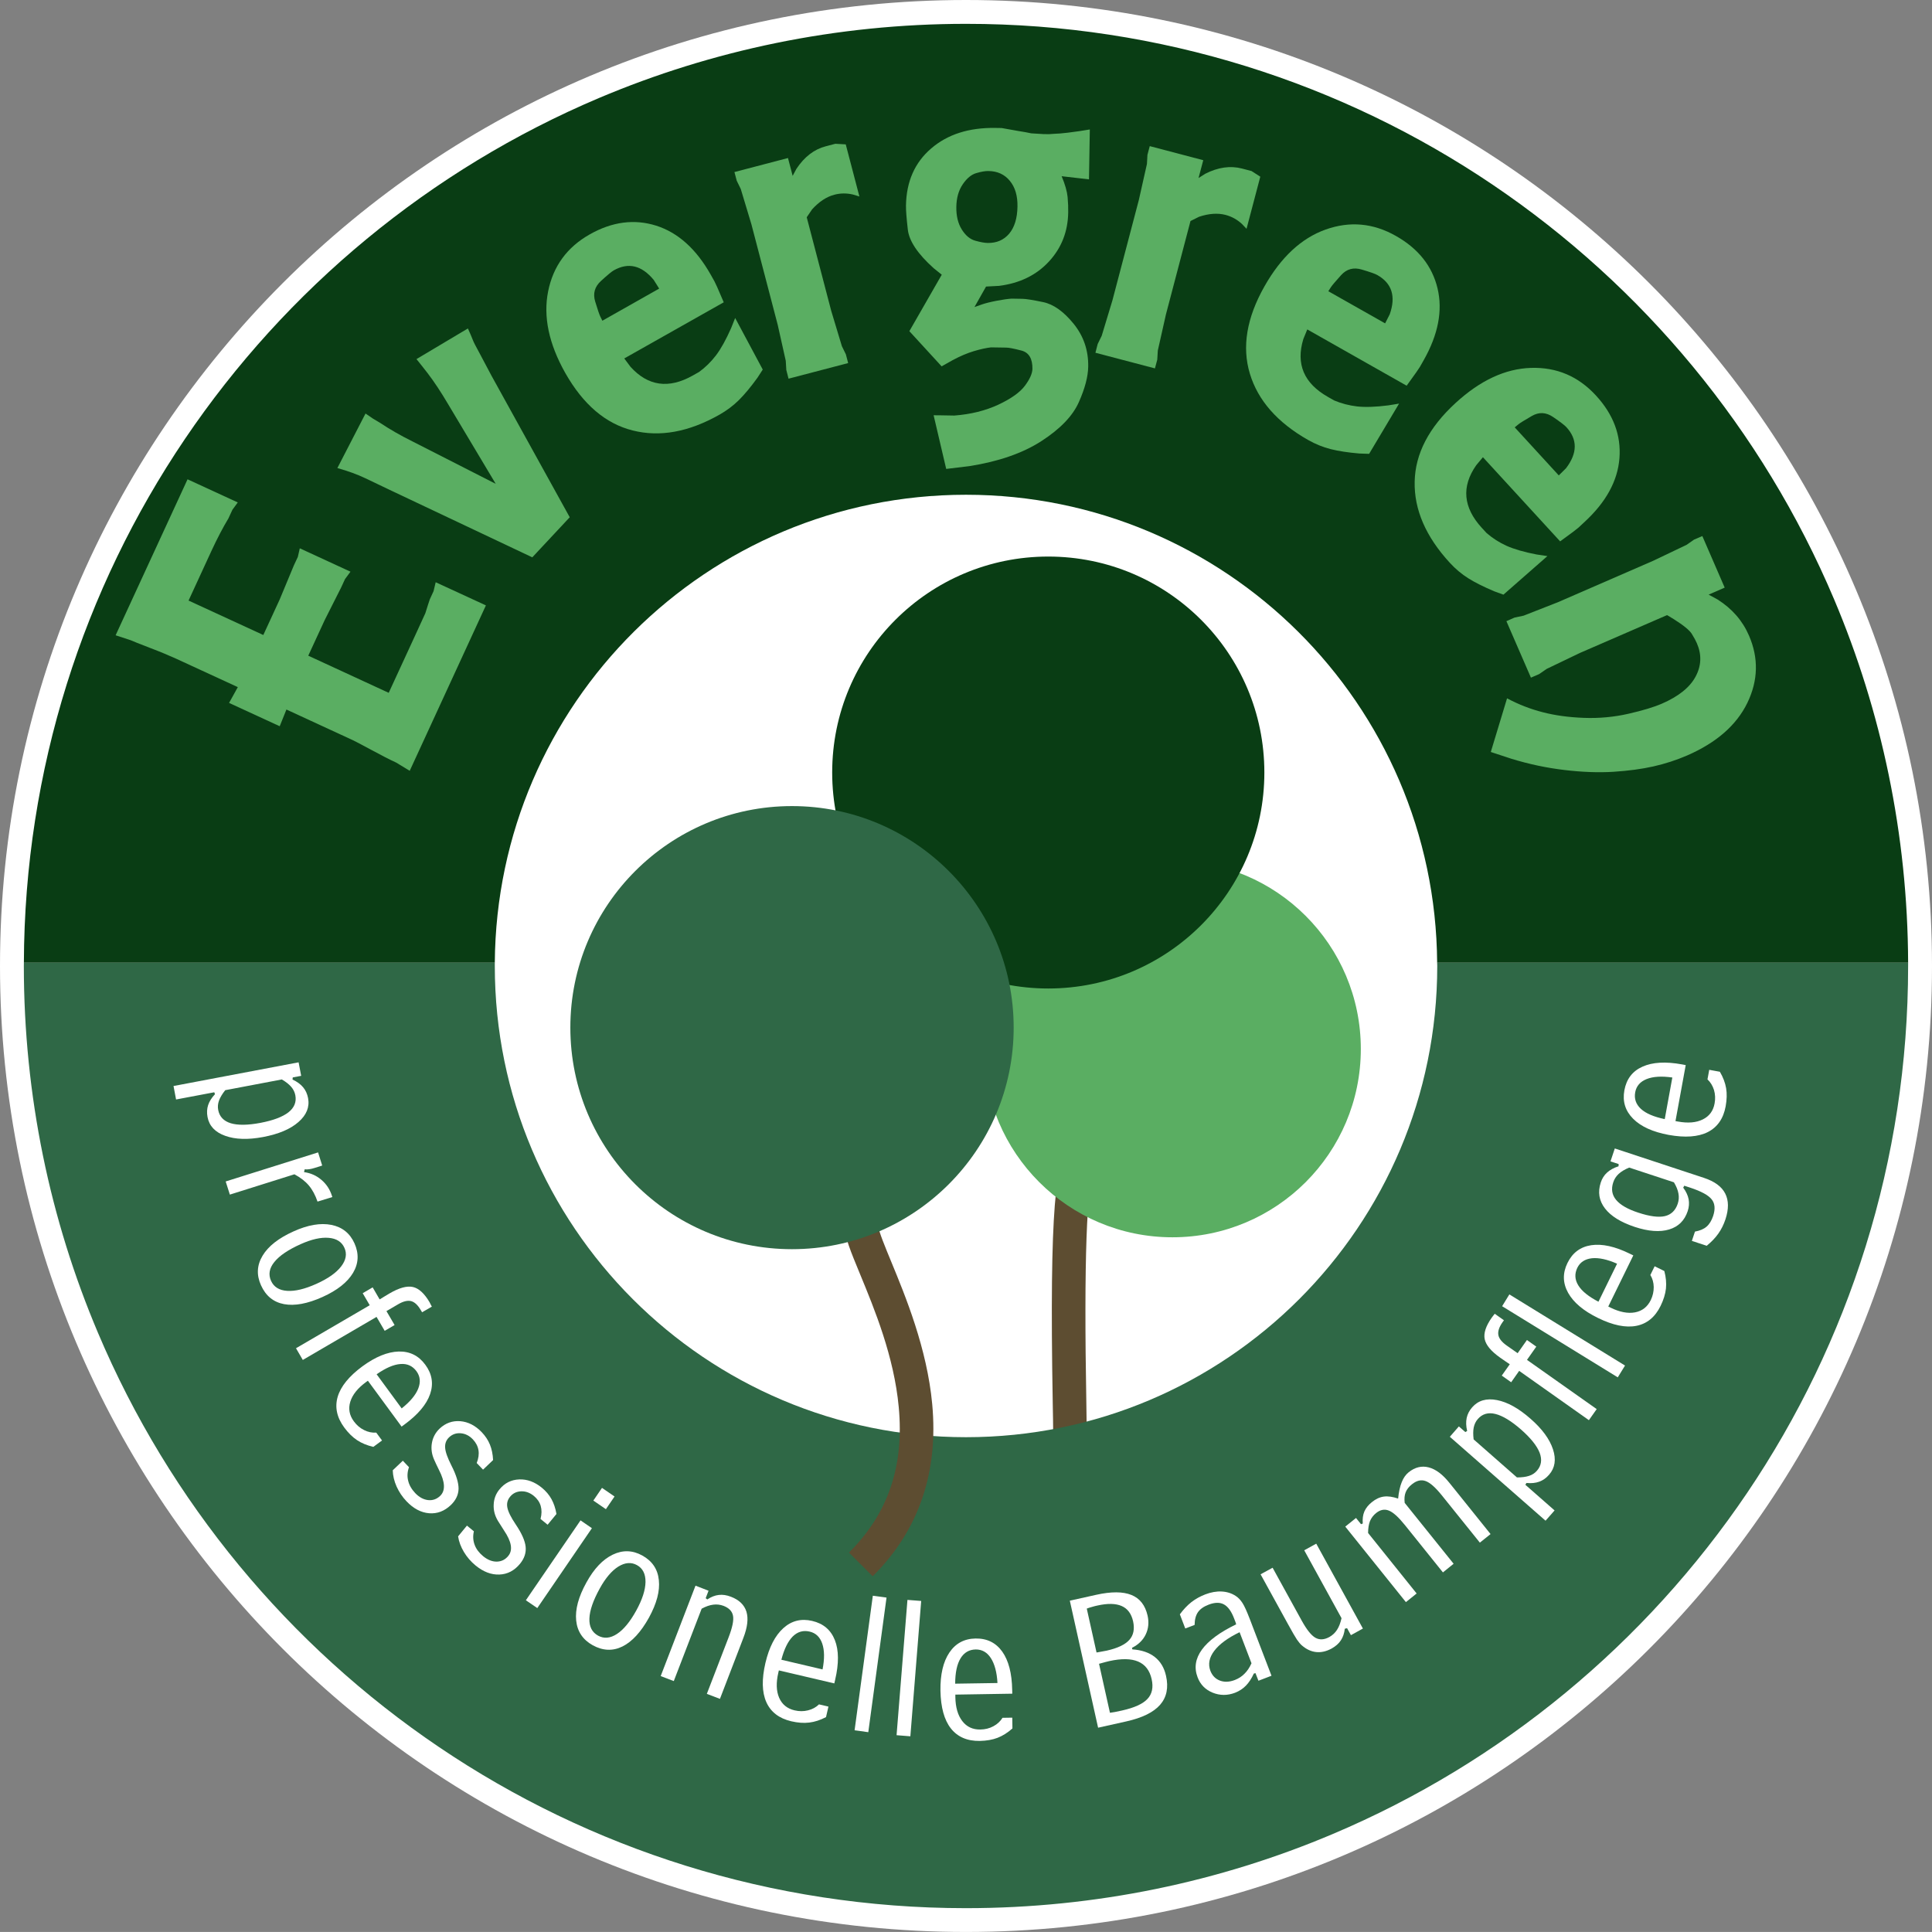<?xml version="1.0" encoding="utf-8"?>
<!-- Generator: Adobe Illustrator 16.0.4, SVG Export Plug-In . SVG Version: 6.00 Build 0)  -->
<!DOCTYPE svg PUBLIC "-//W3C//DTD SVG 1.1//EN" "http://www.w3.org/Graphics/SVG/1.1/DTD/svg11.dtd">
<svg version="1.1" id="Ebene_1" xmlns="http://www.w3.org/2000/svg" xmlns:xlink="http://www.w3.org/1999/xlink" x="0px" y="0px"
	 width="625.865px" height="625.853px" viewBox="0 0 625.865 625.853" enable-background="new 0 0 625.865 625.853"
	 xml:space="preserve">
<rect x="0" y="0" width="625.865" height="625.853" fill="#808080" stroke="none"/>
<g>
	<path fill="#FFFFFF" d="M625.865,312.918c0,172.839-140.106,312.935-312.933,312.935C140.108,625.853,0,485.757,0,312.918
		C0,140.092,140.108,0,312.933,0C485.759,0,625.865,140.092,625.865,312.918"/>
	<path fill-rule="evenodd" clip-rule="evenodd" fill="#5D4D31" d="M351.35,369.073c-1.786,0-3.479,0.733-4.8,2.082
		c-4.452,4.529-6.655,19.178-5.516,83.507c0.073,3.928,0.132,7.018,0.132,8.682h10.872c0-1.755-0.046-4.89-0.122-8.876
		c-0.823-45.853,0.091-71.464,2.7-76.083c-0.285,0.511-1.47,1.575-3.267,1.575V369.073z"/>
	<path fill-rule="evenodd" clip-rule="evenodd" fill="#5AAE62" d="M379.808,278.836c33.736,0,61.026,27.304,61.026,60.98
		c0,33.695-27.29,60.999-61.026,60.999c-33.706,0-61.027-27.304-61.027-60.999C318.78,306.14,346.102,278.836,379.808,278.836"/>
	<path fill-rule="evenodd" clip-rule="evenodd" fill="#093D14" d="M339.578,180.294c38.654,0,70.008,31.292,70.008,69.962
		c0,38.625-31.336,69.964-70.008,69.964c-38.642,0-69.994-31.339-69.994-69.964C269.584,211.586,300.921,180.294,339.578,180.294"/>
	<path fill="#2F6846" d="M465.56,311.869c0,0.344,0.031,0.706,0.031,1.049c0,84.313-68.36,152.656-152.658,152.656
		c-84.313,0-152.643-68.343-152.643-152.656v-1.049H7.736c0,0.344-0.014,0.706-0.014,1.049c0,42.044,8.531,82.291,24.005,118.815
		c23.18,54.819,61.853,101.36,110.538,134.26c48.642,32.882,107.54,52.15,170.576,52.15h0.091c42.045,0,82.274-8.546,118.816-24.022
		c54.82-23.179,101.33-61.834,134.243-110.522c32.899-48.672,52.15-107.585,52.137-170.681v-1.049H465.56z"/>
	<path fill="#093D14" d="M312.933,160.274c83.953,0,152.057,67.761,152.627,151.595h152.569
		c-0.136-41.654-8.668-81.526-23.992-117.751c-23.195-54.82-61.851-101.347-110.539-134.245
		c-48.672-32.913-107.6-52.166-170.665-52.15c-42.043,0-82.291,8.546-118.815,23.992C139.298,54.91,92.771,93.565,59.872,142.252
		C27.156,190.654,7.931,249.177,7.736,311.869H160.29C160.874,228.036,228.979,160.274,312.933,160.274"/>
	<path fill="#FFFFFF" d="M96.729,344.136l0.839,4.379l-2.73,0.511l-0.075,0.688c1.47,0.688,2.593,1.501,3.418,2.488
		c0.812,0.959,1.351,2.131,1.62,3.524c0.541,2.877-0.493,5.47-3.117,7.75c-2.61,2.297-6.418,3.899-11.458,4.859
		c-4.902,0.917-8.996,0.796-12.265-0.39c-3.283-1.167-5.187-3.208-5.728-6.072c-0.27-1.394-0.195-2.7,0.195-3.899
		c0.391-1.182,1.14-2.367,2.219-3.524l-0.24-0.612l-12.371,2.335l-0.824-4.362L96.729,344.136z M72.962,353.162
		c-0.989,1.23-1.649,2.37-2.024,3.392c-0.36,1.018-0.448,2.005-0.254,3.01c0.405,2.162,1.77,3.601,4.063,4.306
		c2.296,0.688,5.518,0.657,9.627-0.122c4.151-0.792,7.165-1.933,9.071-3.42c1.889-1.498,2.638-3.326,2.233-5.502
		c-0.195-1.018-0.629-1.918-1.334-2.742c-0.704-0.81-1.708-1.62-3.043-2.401L72.962,353.162z"/>
	<path fill="#FFFFFF" d="M103.041,373.317l1.335,4.257l-2.325,0.737c-0.749,0.24-1.364,0.389-1.858,0.448
		c-0.495,0.073-0.99,0.09-1.5,0.045l-0.196,0.9c2.144,0.299,4.019,1.123,5.639,2.52c1.62,1.376,2.758,3.118,3.418,5.23l0.106,0.33
		l-4.798,1.47c-0.706-2.054-1.622-3.792-2.789-5.189c-1.156-1.38-2.73-2.593-4.694-3.656l-20.917,6.579l-1.351-4.257
		L103.041,373.317z"/>
	<path fill="#FFFFFF" d="M95.11,398.896c4.633-2.099,8.711-2.791,12.234-2.099c3.524,0.706,6.013,2.701,7.483,5.968
		c1.498,3.33,1.35,6.537-0.464,9.582c-1.83,3.059-5.114,5.651-9.896,7.812c-4.859,2.187-9.028,2.951-12.462,2.309
		c-3.432-0.646-5.907-2.67-7.451-6.09c-1.514-3.344-1.335-6.551,0.511-9.61C86.908,403.696,90.265,401.069,95.11,398.896
		 M111.574,404.235c-0.855-1.936-2.565-3.03-5.085-3.239c-2.534-0.226-5.561,0.462-9.085,2.04c-4.064,1.828-6.897,3.747-8.532,5.787
		c-1.634,2.009-1.994,4.049-1.065,6.104c0.9,1.994,2.64,3.072,5.203,3.239c2.581,0.177,5.759-0.588,9.539-2.294
		c3.717-1.683,6.371-3.538,7.96-5.61C112.099,408.194,112.458,406.181,111.574,404.235"/>
	<path fill="#FFFFFF" d="M119.774,422.826l-2.278-3.896l3.224-1.891l2.264,3.9c0.224-0.122,0.674-0.403,1.396-0.855
		c0.717-0.435,1.333-0.792,1.828-1.095c3.104-1.814,5.637-2.502,7.558-2.068c1.918,0.435,3.719,2.082,5.413,4.978
		c0.088,0.149,0.194,0.375,0.344,0.688c0.166,0.315,0.299,0.542,0.375,0.691l-3.163,1.828l-0.407-0.675
		c-0.959-1.65-1.993-2.624-3.133-2.937c-1.14-0.285-2.534,0.042-4.185,1.001l-3.823,2.234l2.64,4.515l-3.21,1.874l-2.638-4.512
		l-23.888,13.944l-2.203-3.792L119.774,422.826z"/>
	<path fill="#FFFFFF" d="M120.945,468.709c-2.04-0.466-3.809-1.198-5.279-2.175c-1.484-0.987-2.878-2.367-4.169-4.122
		c-2.398-3.268-3.088-6.597-2.098-9.958c1.005-3.357,3.672-6.642,8.022-9.85c4.228-3.09,8.141-4.678,11.725-4.782
		c3.599-0.091,6.479,1.335,8.637,4.289c2.191,2.968,2.699,6.145,1.545,9.505c-1.154,3.344-3.914,6.628-8.277,9.822l-0.959,0.706
		l-10.917-14.862l-0.645,0.466c-2.669,1.964-4.348,4.063-5.052,6.326c-0.69,2.248-0.316,4.379,1.152,6.36
		c0.9,1.227,1.997,2.186,3.315,2.832c1.29,0.646,2.608,0.914,3.943,0.824l1.873,2.547L120.945,468.709z M130.121,456.25
		c2.744-2.19,4.544-4.334,5.368-6.434c0.826-2.1,0.629-3.959-0.57-5.609c-1.274-1.724-3.014-2.517-5.188-2.336
		c-2.189,0.149-4.769,1.259-7.723,3.326L130.121,456.25z"/>
	<path fill="#FFFFFF" d="M130.496,473.193l1.993,2.1c-0.524,1.484-0.629,2.954-0.269,4.362c0.33,1.425,1.095,2.759,2.28,4.021
		c1.29,1.349,2.683,2.1,4.183,2.276c1.484,0.153,2.79-0.299,3.914-1.376c1.74-1.665,1.62-4.47-0.389-8.396
		c-0.691-1.411-1.215-2.492-1.559-3.302c-0.796-1.783-1.052-3.584-0.735-5.426c0.314-1.814,1.154-3.36,2.473-4.633
		c1.92-1.817,4.153-2.624,6.718-2.43c2.579,0.223,4.887,1.408,6.972,3.584c1.169,1.229,2.054,2.564,2.64,4.018
		c0.584,1.438,0.93,3.104,1.019,4.994l-3.253,3.104l-2.054-2.145c0.585-1.483,0.78-2.863,0.57-4.153
		c-0.21-1.289-0.824-2.461-1.814-3.51c-1.14-1.199-2.459-1.859-3.929-1.978c-1.47-0.122-2.715,0.312-3.78,1.317
		c-0.944,0.899-1.362,2.012-1.274,3.343c0.075,1.349,0.765,3.271,2.024,5.759c1.575,3.072,2.339,5.61,2.325,7.557
		c-0.045,1.967-0.884,3.719-2.504,5.279c-2.085,1.98-4.424,2.863-7.048,2.655c-2.624-0.227-5.054-1.502-7.302-3.868
		c-1.35-1.411-2.414-3-3.224-4.786c-0.78-1.766-1.201-3.524-1.244-5.262L130.496,473.193z"/>
	<path fill="#FFFFFF" d="M151.263,494.217l2.249,1.842c-0.36,1.547-0.27,2.999,0.24,4.365c0.495,1.362,1.425,2.593,2.76,3.701
		c1.439,1.172,2.909,1.772,4.424,1.755c1.498-0.031,2.744-0.643,3.717-1.845c1.545-1.874,1.081-4.616-1.394-8.275
		c-0.853-1.321-1.514-2.339-1.963-3.09c-1.005-1.679-1.469-3.448-1.364-5.293c0.075-1.86,0.704-3.493,1.875-4.904
		c1.679-2.051,3.808-3.118,6.386-3.222c2.563-0.104,5.024,0.796,7.347,2.7c1.305,1.077,2.355,2.308,3.104,3.674
		c0.749,1.349,1.305,2.968,1.62,4.827l-2.864,3.479l-2.295-1.874c0.405-1.546,0.42-2.939,0.061-4.201
		c-0.36-1.244-1.095-2.322-2.219-3.254c-1.29-1.049-2.654-1.543-4.124-1.497c-1.484,0.059-2.683,0.643-3.597,1.769
		c-0.825,1.005-1.126,2.158-0.871,3.476c0.255,1.338,1.14,3.152,2.699,5.46c1.934,2.864,3.014,5.279,3.224,7.226
		c0.21,1.968-0.405,3.812-1.828,5.551c-1.83,2.218-4.049,3.389-6.688,3.479c-2.624,0.104-5.203-0.886-7.706-2.939
		c-1.515-1.245-2.775-2.701-3.781-4.38c-0.989-1.664-1.618-3.326-1.873-5.05L151.263,494.217z"/>
	<path fill="#FFFFFF" d="M188.06,492.521l3.688,2.533l-17.694,25.879l-3.703-2.53L188.06,492.521z M195.016,481.994l4.063,2.791
		l-2.801,4.107l-4.065-2.787L195.016,481.994z"/>
	<path fill="#FFFFFF" d="M189.964,512.644c2.459-4.47,5.292-7.465,8.546-9.025c3.224-1.547,6.404-1.457,9.551,0.281
		c3.21,1.772,5.01,4.41,5.368,7.962c0.389,3.542-0.69,7.573-3.208,12.179c-2.595,4.661-5.444,7.768-8.578,9.328
		c-3.133,1.543-6.343,1.408-9.627-0.393c-3.208-1.783-5.006-4.47-5.366-8.021C186.289,521.399,187.384,517.294,189.964,512.644
		 M206.354,507.021c-1.861-1.036-3.87-0.869-6.044,0.466c-2.145,1.349-4.169,3.719-6.028,7.107
		c-2.143,3.882-3.253,7.121-3.344,9.714c-0.104,2.61,0.839,4.456,2.803,5.551c1.906,1.049,3.96,0.868,6.119-0.543
		c2.16-1.407,4.229-3.927,6.239-7.556c1.963-3.569,2.968-6.659,3.013-9.266C209.143,509.884,208.227,508.056,206.354,507.021"/>
	<path fill="#FFFFFF" d="M225.306,513.676l4.228,1.637l-0.93,2.416l0.524,0.403c1.245-0.827,2.49-1.321,3.735-1.456
		c1.229-0.149,2.549,0.045,3.929,0.587c2.669,1.019,4.333,2.638,5.022,4.858c0.66,2.204,0.33,5.022-0.991,8.442l-0.945,2.472
		l-6.656,17.305l-4.244-1.62l7.062-18.337c1.23-3.18,1.694-5.505,1.423-6.944c-0.27-1.47-1.288-2.533-3.059-3.225
		c-1.079-0.403-2.188-0.539-3.342-0.39c-1.142,0.136-2.416,0.57-3.764,1.307l-9.027,23.449l-4.242-1.619L225.306,513.676z"/>
	<path fill="#FFFFFF" d="M267.589,556.249c-1.857,0.973-3.658,1.557-5.427,1.769c-1.771,0.227-3.719,0.073-5.85-0.42
		c-3.941-0.929-6.626-3-8.065-6.208c-1.425-3.208-1.515-7.438-0.287-12.703c1.201-5.081,3.119-8.827,5.789-11.243
		c2.669-2.415,5.787-3.193,9.356-2.353c3.599,0.841,6.044,2.909,7.347,6.221c1.305,3.299,1.321,7.587,0.092,12.853l-0.271,1.168
		l-17.963-4.212l-0.181,0.765c-0.749,3.239-0.659,5.936,0.271,8.094c0.943,2.162,2.608,3.524,4.993,4.081
		c1.515,0.357,2.954,0.357,4.363,0c1.41-0.345,2.593-0.991,3.552-1.937l3.06,0.72L267.589,556.249z M266.465,540.803
		c0.676-3.448,0.63-6.239-0.104-8.366c-0.735-2.13-2.085-3.42-4.064-3.885c-2.1-0.494-3.914,0.031-5.488,1.574
		c-1.543,1.561-2.787,4.062-3.688,7.542L266.465,540.803z"/>
	<polygon fill="#FFFFFF" points="282.749,516.933 287.188,517.531 281.279,561.135 276.841,560.52 	"/>
	<polygon fill="#FFFFFF" points="293.965,518.282 298.417,518.625 294.908,562.469 290.44,562.112 	"/>
	<path fill="#FFFFFF" d="M327.973,559.922c-1.561,1.394-3.166,2.397-4.831,3.041c-1.647,0.632-3.583,0.959-5.755,1.004
		c-4.064,0.062-7.169-1.289-9.343-4.031c-2.174-2.76-3.282-6.854-3.389-12.251c-0.074-5.231,0.885-9.343,2.878-12.324
		c2.011-3,4.845-4.512,8.487-4.574c3.705-0.06,6.583,1.349,8.654,4.243c2.054,2.896,3.132,7.031,3.222,12.429l0.031,1.203
		l-18.444,0.299v0.796c0.061,3.312,0.796,5.908,2.25,7.781c1.424,1.859,3.373,2.773,5.834,2.729c1.543-0.018,2.95-0.358,4.227-1.05
		c1.289-0.691,2.266-1.605,2.971-2.742l3.163-0.049L327.973,559.922z M323.128,545.21c-0.194-3.507-0.928-6.204-2.158-8.095
		c-1.217-1.874-2.848-2.788-4.889-2.777c-2.16,0.045-3.777,1.008-4.918,2.882c-1.14,1.873-1.726,4.602-1.739,8.202L323.128,545.21z"
		/>
	<path fill="#FFFFFF" d="M346.563,518.536l8.55-1.905c4.855-1.077,8.65-1.063,11.394,0.046c2.759,1.111,4.483,3.343,5.248,6.69
		c0.496,2.217,0.284,4.243-0.599,6.1c-0.886,1.862-2.384,3.301-4.452,4.348l0.118,0.497c2.985,0.194,5.412,1.018,7.257,2.457
		c1.859,1.456,3.073,3.496,3.646,6.089c0.869,3.823,0.223,6.944-1.908,9.401c-2.127,2.43-5.77,4.229-10.944,5.384l-9.147,2.04
		L346.563,518.536z M352.055,521.1l3.163,14.215c0.091-0.027,0.209-0.027,0.39-0.059c1.32-0.227,2.294-0.421,2.908-0.539
		c3.507-0.782,5.954-1.95,7.316-3.465c1.38-1.516,1.77-3.524,1.23-6.044c-0.556-2.457-1.783-4.108-3.705-4.949
		c-1.918-0.838-4.542-0.896-7.872-0.149c-0.508,0.104-1.063,0.239-1.647,0.42C353.236,520.679,352.653,520.875,352.055,521.1
		 M356.027,538.971l3.538,15.88c0.539-0.073,1.063-0.163,1.62-0.254c0.538-0.104,1.317-0.271,2.325-0.493
		c3.958-0.887,6.687-2.116,8.198-3.736c1.502-1.588,1.968-3.732,1.366-6.402c-0.629-2.832-2.085-4.736-4.379-5.713
		c-2.28-0.974-5.397-1.019-9.356-0.149c-0.629,0.135-1.679,0.424-3.117,0.823L356.027,538.971z"/>
	<path fill="#FFFFFF" d="M406.708,542.002l-0.539,0.149c-0.723,1.588-1.574,2.895-2.551,3.899c-0.973,1.004-2.145,1.769-3.524,2.312
		c-2.488,0.941-4.9,0.928-7.271-0.031c-2.339-0.96-3.973-2.61-4.859-4.964c-1.185-3.075-0.719-6.075,1.395-8.984
		c2.116-2.905,5.817-5.637,11.097-8.185c-0.059-0.226-0.149-0.466-0.226-0.733c-0.104-0.288-0.24-0.66-0.435-1.14
		c-0.886-2.343-1.995-3.872-3.298-4.574c-1.304-0.723-2.969-0.691-4.963,0.073c-1.606,0.615-2.76,1.425-3.466,2.446
		c-0.702,1.019-1.063,2.398-1.077,4.122l-3.03,1.154l-1.752-4.588c1.168-1.588,2.412-2.909,3.746-3.958
		c1.349-1.05,2.864-1.874,4.498-2.503c1.845-0.705,3.628-1.021,5.324-0.932c1.692,0.091,3.208,0.57,4.528,1.439
		c0.811,0.511,1.529,1.275,2.158,2.234c0.646,0.974,1.426,2.715,2.385,5.203l0.33,0.854l0.615,1.62l6.103,15.938l-4.229,1.62
		L406.708,542.002z M401.564,528.747c-3.823,1.846-6.552,3.854-8.202,6.03c-1.647,2.172-2.068,4.33-1.262,6.475
		c0.601,1.547,1.623,2.61,3.075,3.166c1.456,0.553,3.076,0.494,4.859-0.194c1.199-0.466,2.234-1.126,3.104-2.013
		c0.9-0.869,1.65-2.005,2.28-3.398L401.564,528.747z"/>
	<path fill="#FFFFFF" d="M441.509,527.565l-3.883,2.141l-1.244-2.263l-0.736,0.181c-0.164,1.484-0.598,2.746-1.29,3.778
		c-0.674,1.035-1.692,1.918-2.981,2.638c-1.696,0.914-3.344,1.307-4.98,1.14c-1.647-0.166-3.19-0.886-4.646-2.144
		c-0.494-0.421-1.036-1.063-1.606-1.892c-0.569-0.837-1.529-2.516-2.892-4.99l-8.891-16.165l3.896-2.127l9.446,17.166
		c1.62,2.926,3.09,4.769,4.425,5.519c1.334,0.751,2.832,0.675,4.511-0.239c1.005-0.57,1.832-1.321,2.461-2.294
		c0.646-0.974,1.14-2.249,1.484-3.81l-12.085-21.996l3.896-2.145L441.509,527.565z"/>
	<path fill="#FFFFFF" d="M435.798,494.543l3.479-2.801l1.616,2.009l0.573-0.209c-0.122-1.484,0.042-2.791,0.521-3.913
		c0.497-1.112,1.289-2.117,2.43-3.017c1.244-1.019,2.547-1.62,3.868-1.797c1.334-0.181,2.863,0.045,4.633,0.643
		c0.226-2.203,0.615-3.973,1.171-5.321c0.525-1.352,1.29-2.429,2.249-3.211c2.054-1.634,4.216-2.158,6.479-1.574
		c2.279,0.587,4.497,2.248,6.7,4.994l1.741,2.158l11.605,14.455l-3.466,2.773l-12.31-15.307c-2.082-2.597-3.852-4.153-5.294-4.65
		c-1.438-0.511-2.905-0.149-4.393,1.05c-0.987,0.778-1.661,1.647-2.037,2.593c-0.375,0.945-0.479,2.085-0.316,3.434l15.849,19.721
		l-3.465,2.801l-12.307-15.323c-2.086-2.593-3.823-4.167-5.221-4.706c-1.394-0.556-2.773-0.285-4.122,0.807
		c-0.899,0.719-1.561,1.605-1.98,2.609c-0.403,1.022-0.599,2.308-0.612,3.841l15.728,19.599l-3.479,2.802L435.798,494.543z"/>
	<path fill="#FFFFFF" d="M469.667,465.439l2.927-3.357l2.1,1.832l0.584-0.361c-0.376-1.574-0.407-2.985-0.149-4.229
		c0.268-1.228,0.854-2.385,1.782-3.435c1.95-2.217,4.619-2.999,8.021-2.339c3.42,0.66,7.035,2.67,10.872,6.044
		c3.764,3.284,6.193,6.597,7.274,9.896c1.095,3.315,0.66,6.061-1.262,8.247c-0.942,1.081-1.995,1.832-3.194,2.252
		c-1.182,0.435-2.562,0.566-4.136,0.417l-0.348,0.588l9.464,8.307l-2.927,3.326L469.667,465.439z M491.41,478.605
		c1.592,0,2.896-0.164,3.928-0.508c1.035-0.33,1.877-0.886,2.533-1.65c1.457-1.651,1.741-3.598,0.887-5.847
		c-0.887-2.248-2.878-4.74-6.026-7.514c-3.181-2.773-5.94-4.452-8.293-5.036c-2.339-0.587-4.244-0.031-5.696,1.634
		c-0.678,0.765-1.112,1.679-1.335,2.745c-0.212,1.05-0.212,2.336-0.031,3.852L491.41,478.605z"/>
	<path fill="#FFFFFF" d="M492.13,444.089l-2.593,3.688l-3.045-2.158l2.597-3.674c-0.198-0.136-0.646-0.448-1.353-0.914
		c-0.688-0.479-1.275-0.869-1.737-1.199c-2.954-2.085-4.633-4.094-5.04-6.026c-0.389-1.919,0.376-4.261,2.309-6.989
		c0.09-0.136,0.257-0.33,0.465-0.615c0.227-0.271,0.376-0.479,0.48-0.615l2.985,2.113l-0.466,0.646
		c-1.095,1.561-1.543,2.923-1.349,4.076c0.194,1.172,1.077,2.28,2.638,3.406l3.615,2.534l3.013-4.275l3.031,2.148l-3.018,4.288
		l22.584,15.953l-2.533,3.583L492.13,444.089z"/>
	<polygon fill="#FFFFFF" points="486.61,423.142 488.953,419.319 526.423,442.366 524.07,446.188 	"/>
	<path fill="#FFFFFF" d="M539.154,411.746c0.538,2.026,0.705,3.914,0.524,5.683c-0.194,1.755-0.765,3.629-1.724,5.592
		c-1.786,3.646-4.411,5.805-7.858,6.479c-3.434,0.675-7.587-0.163-12.429-2.547c-4.709-2.294-7.935-5.022-9.689-8.157
		c-1.738-3.135-1.814-6.357-0.209-9.642c1.62-3.33,4.198-5.248,7.709-5.773c3.507-0.524,7.705,0.39,12.533,2.774l1.095,0.524
		l-8.112,16.568l0.706,0.348c2.968,1.452,5.637,1.978,7.948,1.543c2.321-0.435,4.018-1.755,5.112-3.973
		c0.66-1.366,0.974-2.777,0.959-4.244c-0.031-1.442-0.389-2.745-1.095-3.886l1.394-2.832L539.154,411.746z M523.844,409.375
		c-3.208-1.421-5.939-1.995-8.171-1.766c-2.234,0.254-3.809,1.272-4.709,3.101c-0.928,1.936-0.824,3.84,0.33,5.699
		c1.154,1.874,3.33,3.615,6.521,5.279L523.844,409.375z"/>
	<path fill="#FFFFFF" d="M545.271,384.741c0.945,1.258,1.516,2.52,1.756,3.764c0.222,1.244,0.135,2.52-0.303,3.837
		c-1.019,3.062-3.014,5.04-6.013,5.94c-2.996,0.9-6.715,0.629-11.125-0.824c-4.528-1.501-7.751-3.493-9.669-5.999
		c-1.922-2.506-2.37-5.307-1.353-8.397c0.421-1.29,1.112-2.384,2.055-3.225c0.931-0.852,2.158-1.526,3.705-2.023l0.031-0.719
		l-2.642-0.869l1.396-4.185l28.865,9.523c3.447,1.14,5.755,2.819,6.896,5.067c1.153,2.235,1.185,5.036,0.076,8.383
		c-0.557,1.692-1.335,3.253-2.325,4.646c-0.99,1.394-2.249,2.697-3.75,3.914l-4.797-1.592l1.005-3.01
		c1.603-0.289,2.85-0.813,3.761-1.605c0.917-0.796,1.623-1.95,2.13-3.465c0.737-2.263,0.588-4.049-0.493-5.384
		c-1.063-1.348-3.375-2.593-6.94-3.778l-1.922-0.629L545.271,384.741z M527.771,378.234c-1.453,0.598-2.579,1.29-3.402,2.037
		c-0.824,0.765-1.425,1.683-1.77,2.76c-0.719,2.176-0.406,4.066,0.945,5.683c1.349,1.62,3.733,3,7.181,4.125
		c3.674,1.216,6.555,1.588,8.592,1.126c2.054-0.479,3.447-1.832,4.185-4.035c0.357-1.081,0.435-2.189,0.223-3.298
		c-0.195-1.112-0.675-2.325-1.467-3.628L527.771,378.234z"/>
	<path fill="#FFFFFF" d="M557.146,347.194c1.05,1.787,1.725,3.569,2.023,5.321c0.302,1.758,0.239,3.705-0.149,5.867
		c-0.72,3.973-2.67,6.763-5.787,8.352c-3.135,1.575-7.361,1.874-12.672,0.914c-5.158-0.959-8.995-2.697-11.528-5.248
		c-2.537-2.551-3.479-5.606-2.822-9.207c0.678-3.66,2.624-6.208,5.863-7.646c3.253-1.47,7.515-1.71,12.821-0.737l1.186,0.226
		l-3.316,18.143l0.765,0.135c3.271,0.602,5.954,0.375,8.07-0.674c2.113-1.036,3.402-2.759,3.837-5.189
		c0.285-1.498,0.209-2.954-0.194-4.348c-0.435-1.394-1.14-2.534-2.113-3.448l0.57-3.09L557.146,347.194z M541.747,349.054
		c-3.462-0.493-6.235-0.33-8.338,0.511c-2.082,0.837-3.312,2.249-3.688,4.257c-0.39,2.113,0.239,3.9,1.845,5.397
		c1.62,1.488,4.199,2.579,7.723,3.316L541.747,349.054z"/>
	<path fill="#5AAE62" d="M92.785,229.848l-2.174,5.415l-16.405-7.557l2.834-5.113l-20.047-9.238
		c-2.115-0.959-4.918-2.145-8.458-3.493c-3.522-1.366-5.606-2.174-6.223-2.475l-4.857-1.588l23.302-50.531l16.267,7.495
		l-1.739,2.384l-1.288,2.791c-1.816,3.014-3.66,6.552-5.535,10.601l-7.377,16.014l24.216,11.156l5.309-11.516l4.588-11.035
		l1.289-2.76l0.631-2.775l16.418,7.573l-1.769,2.398l-1.214,2.64l-5.384,10.677l-5.307,11.499l26.06,12.027l8.786-19.058
		c1.004-2.204,2.054-4.452,3.09-6.748c0.645-2.068,1.11-3.554,1.439-4.483l1.214-2.64l0.69-2.892l16.269,7.495l-24.682,53.591
		l-4.363-2.655c-2.099-0.959-4.812-2.353-8.126-4.153c-3.314-1.783-5.277-2.817-5.908-3.102L92.785,229.848z"/>
	<path fill="#5AAE62" d="M126.252,158.702c-2.655-1.29-5.279-2.536-7.872-3.764c-2.579-1.23-5.608-2.341-9.087-3.314l9.117-17.665
		l2.429,1.665l2.323,1.38c3.029,2.024,6.524,4.047,10.528,6.028l26.899,13.704l-15.475-25.896c-2.263-3.839-4.468-7.182-6.626-9.999
		l-1.74-2.221l-1.83-2.292l16.658-9.928l0.9,2.04l0.794,1.932c0.135,0.405,0.855,1.801,2.16,4.199
		c1.275,2.4,2.549,4.798,3.793,7.153l25.34,45.839l-12.13,12.984L126.252,158.702z"/>
	<path fill="#5AAE62" d="M232.307,92.95l2.144,4.979l-32.222,18.189l2.024,2.713c5.667,6.268,12.385,7.212,20.167,2.819
		c0.839-0.48,1.529-0.854,2.039-1.154c2.056-1.486,3.884-3.284,5.488-5.383c1.59-2.099,3.224-5.038,4.89-8.802l1.317-3.298
		l8.937,16.705l-1.694,2.622c-2.189,3.029-4.212,5.458-6.026,7.259c-1.83,1.812-3.931,3.389-6.284,4.723
		c-9.972,5.651-19.357,7.348-28.129,5.126c-8.802-2.203-16.061-8.426-21.847-18.637c-5.323-9.447-7.182-18.262-5.547-26.421
		c1.634-8.157,6.133-14.319,13.494-18.472c7.259-4.108,14.425-5.038,21.503-2.817c7.062,2.247,12.955,7.525,17.663,15.863
		l1.214,2.16L232.307,92.95z M195.136,103.896l18.399-10.406l-1.755-2.803c-3.913-4.739-8.218-5.775-12.955-3.105
		c-0.69,0.391-2.054,1.529-4.108,3.404c-2.07,1.873-2.701,4.108-1.905,6.703c0.78,2.579,1.335,4.183,1.62,4.782
		C194.717,103.088,194.957,103.552,195.136,103.896"/>
	<path fill="#5AAE62" d="M274.757,117.616l-19.312,5.054l-0.721-2.821l-0.179-2.966l-2.61-11.667l-8.517-32.552l-3.448-11.439
		l-1.305-2.671l-0.749-2.818l17.348-4.544l1.514,5.775l1.215-2.265c2.581-3.899,5.757-6.343,9.521-7.316
		c1.305-0.348,2.339-0.617,3.104-0.812l3.359,0.195l4.424,16.884l-2.13-0.645c-2.023-0.464-4.034-0.45-5.997,0.075
		c-2.534,0.66-4.934,2.25-7.198,4.739l-1.74,2.563l7.933,30.305l3.449,11.44l1.303,2.669L274.757,117.616z"/>
	<path fill="#5AAE62" d="M349.685,42.478l3.357-0.539l-0.271,16.165l-8.858-1.02c1.108,2.638,1.751,4.888,1.933,6.746
		c0.166,1.846,0.226,3.495,0.194,4.965c-0.087,6.208-2.173,11.515-6.222,15.908c-4.062,4.409-9.446,7.048-16.164,7.903l-4.227,0.224
		l-3.75,6.644l2.504-0.885c1.17-0.389,2.713-0.78,4.68-1.155c1.933-0.375,3.552-0.6,4.811-0.69c1.262,0.016,2.446,0.045,3.569,0.061
		c1.108,0.014,3.343,0.374,6.673,1.063c3.344,0.69,6.642,3.029,9.881,7.019c3.239,4.004,4.813,8.621,4.724,13.883
		c-0.046,3.21-1.05,7.048-3.027,11.487c-1.964,4.454-5.999,8.652-12.07,12.595c-6.09,3.945-13.902,6.659-23.438,8.157l-7.466,0.9
		l-4.08-17.394l1.32,0.03h1.019l4.363,0.075c5.353-0.405,10.094-1.588,14.261-3.524c4.153-1.948,7.031-4.004,8.623-6.146
		c1.588-2.13,2.38-3.945,2.426-5.429c0.045-3.328-1.137-5.323-3.553-5.954c-2.429-0.629-4.062-0.959-4.945-0.959l-4.936-0.075
		c-1.574,0.181-3.42,0.586-5.564,1.23c-2.158,0.645-4.452,1.618-6.896,2.938l-3.523,1.979l-10.451-11.395l10.496-18.295
		l-2.595-2.083c-5.173-4.633-7.962-8.802-8.396-12.489c-0.421-3.689-0.629-6.3-0.6-7.858c0.134-7.752,2.848-13.914,8.171-18.474
		c5.309-4.572,12.251-6.776,20.784-6.642l2.04,0.031l5.38,0.959l2.339,0.389l1.873,0.374l3.931,0.241l1.756,0.031l1.737-0.122
		l1.919-0.104l2.475-0.256L349.685,42.478z M309.8,67.024c-0.046,2.911,0.538,5.354,1.769,7.32c1.229,1.962,2.684,3.178,4.394,3.642
		c1.679,0.466,3.013,0.706,3.989,0.72c2.923,0.045,5.231-0.959,6.973-3.014c1.724-2.054,2.624-4.992,2.683-8.772
		c0.06-3.509-0.765-6.282-2.488-8.352c-1.696-2.068-4.018-3.135-6.927-3.164c-0.977-0.03-2.267,0.194-3.886,0.662
		c-1.604,0.448-3.088,1.663-4.423,3.626C310.532,61.672,309.845,64.115,309.8,67.024"/>
	<path fill="#5AAE62" d="M374.139,119.34l-19.282-5.067l0.736-2.834l1.304-2.669l3.462-11.44l8.563-32.538l2.624-11.681l0.163-2.954
		l0.751-2.819l17.332,4.558l-1.528,5.773l2.175-1.38c4.168-2.113,8.126-2.667,11.891-1.694c1.32,0.36,2.339,0.631,3.09,0.81
		l2.85,1.83l-4.456,16.884l-1.529-1.605c-1.543-1.41-3.284-2.369-5.262-2.892c-2.533-0.66-5.415-0.465-8.592,0.6l-2.773,1.378
		l-7.962,30.289l-2.624,11.666l-0.181,2.97L374.139,119.34z"/>
	<path fill="#5AAE62" d="M458.827,120.556l-3.148,4.391l-32.19-18.232l-1.276,3.119c-2.475,8.096,0.195,14.335,7.963,18.744
		c0.838,0.479,1.529,0.855,2.037,1.154c2.339,0.991,4.816,1.62,7.438,1.934c2.624,0.285,5.984,0.179,10.079-0.346l3.492-0.568
		l-9.7,16.269l-3.135-0.106c-3.719-0.314-6.836-0.794-9.328-1.423c-2.488-0.63-4.918-1.62-7.288-2.954
		c-9.968-5.655-16.252-12.806-18.876-21.472c-2.624-8.682-1.05-18.115,4.737-28.326c5.353-9.445,11.935-15.563,19.762-18.367
		c7.858-2.805,15.445-2.115,22.793,2.052c7.274,4.11,11.771,9.779,13.495,16.975c1.725,7.212,0.227,14.979-4.497,23.317
		l-1.217,2.143L458.827,120.556z M430.311,94.345l18.396,10.406l1.502-2.954c2.036-5.787,0.702-10.03-4.035-12.7
		c-0.66-0.391-2.339-0.975-5.009-1.769c-2.683-0.81-4.918-0.194-6.731,1.814c-1.814,2.009-2.896,3.298-3.268,3.853
		C430.79,93.565,430.505,94,430.311,94.345"/>
	<path fill="#5AAE62" d="M509.747,172.182l-4.344,3.194l-25.014-27.262l-2.173,2.596c-4.845,6.925-4.229,13.688,1.797,20.273
		c0.661,0.719,1.186,1.288,1.592,1.724c1.919,1.649,4.077,3.043,6.476,4.122c2.415,1.079,5.641,2.009,9.687,2.791l3.51,0.525
		l-14.246,12.489l-2.937-1.065c-3.448-1.455-6.271-2.864-8.442-4.228c-2.176-1.364-4.167-3.043-6.013-5.053
		c-7.754-8.442-11.546-17.183-11.365-26.241c0.181-9.055,4.588-17.542,13.225-25.476c7.99-7.347,16.134-11.139,24.472-11.396
		c8.32-0.254,15.323,2.73,21.037,8.953c5.651,6.148,8.185,12.926,7.601,20.316c-0.569,7.378-4.393,14.321-11.455,20.782l-1.8,1.679
		L509.747,172.182z M490.691,138.443l14.273,15.565l2.356-2.339c3.719-4.889,3.761-9.327,0.073-13.331
		c-0.524-0.57-1.933-1.651-4.227-3.224c-2.312-1.59-4.619-1.71-6.958-0.346c-2.339,1.364-3.781,2.235-4.306,2.671
		C491.379,137.843,490.976,138.189,490.691,138.443"/>
	<path fill="#5AAE62" d="M495.939,219.519l-7.945-18.293l2.651-1.169l2.923-0.615l11.129-4.363l30.856-13.419l10.798-5.158
		l2.43-1.694l2.683-1.155l7.243,16.703l-5.202,2.266l2.908,1.588c4.661,2.954,8.05,6.821,10.149,11.65
		c3.166,7.289,2.999,14.559-0.508,21.818c-3.524,7.241-10.03,12.926-19.54,17.063c-3.479,1.498-7.121,2.685-10.916,3.54
		c-3.792,0.854-8.112,1.423-12.939,1.738c-4.842,0.299-10.135,0.104-15.88-0.584c-5.728-0.674-11.47-1.889-17.197-3.644
		l-6.646-2.189l5.266-17.379c3.719,1.981,7.57,3.479,11.56,4.5c3.977,1.034,8.442,1.647,13.374,1.828
		c4.936,0.179,9.749-0.269,14.396-1.334c4.664-1.065,8.278-2.16,10.857-3.284c5.411-2.355,9.054-5.278,10.916-8.802
		c1.856-3.493,1.978-7.077,0.403-10.721c-0.344-0.81-0.883-1.83-1.634-3.03c-0.736-1.213-2.7-2.817-5.895-4.828l-2.141-1.29
		l-28.253,12.267l-10.749,5.158l-2.43,1.68L495.939,219.519z"/>
	<path fill-rule="evenodd" clip-rule="evenodd" fill="#5D4D31" d="M273.633,397.218c0,3.521,1.903,8.081,5.022,15.64
		c4.619,11.198,10.976,26.553,12.491,42.985c1.784,19.061-3.435,34.397-15.91,46.889c-0.075,0.076-0.195,0.226-0.195,0.226
		l7.646,7.646c0,0,0.165-0.118,0.24-0.194c14.695-14.709,21.127-33.394,19.058-55.585c-1.679-18.038-8.666-34.936-13.285-46.124
		c-1.828-4.438-4.122-9.954-4.183-11.515v0.031c0-3.017-2.445-5.46-5.443-5.46C276.076,391.758,273.633,394.201,273.633,397.218"/>
	<path fill-rule="evenodd" clip-rule="evenodd" fill="#2F6846" d="M256.554,261.128c39.675,0,71.822,32.147,71.822,71.748
		c0,39.631-32.146,71.794-71.822,71.794c-39.63,0-71.792-32.163-71.792-71.794C184.762,293.275,216.924,261.128,256.554,261.128"/>
</g>
</svg>

